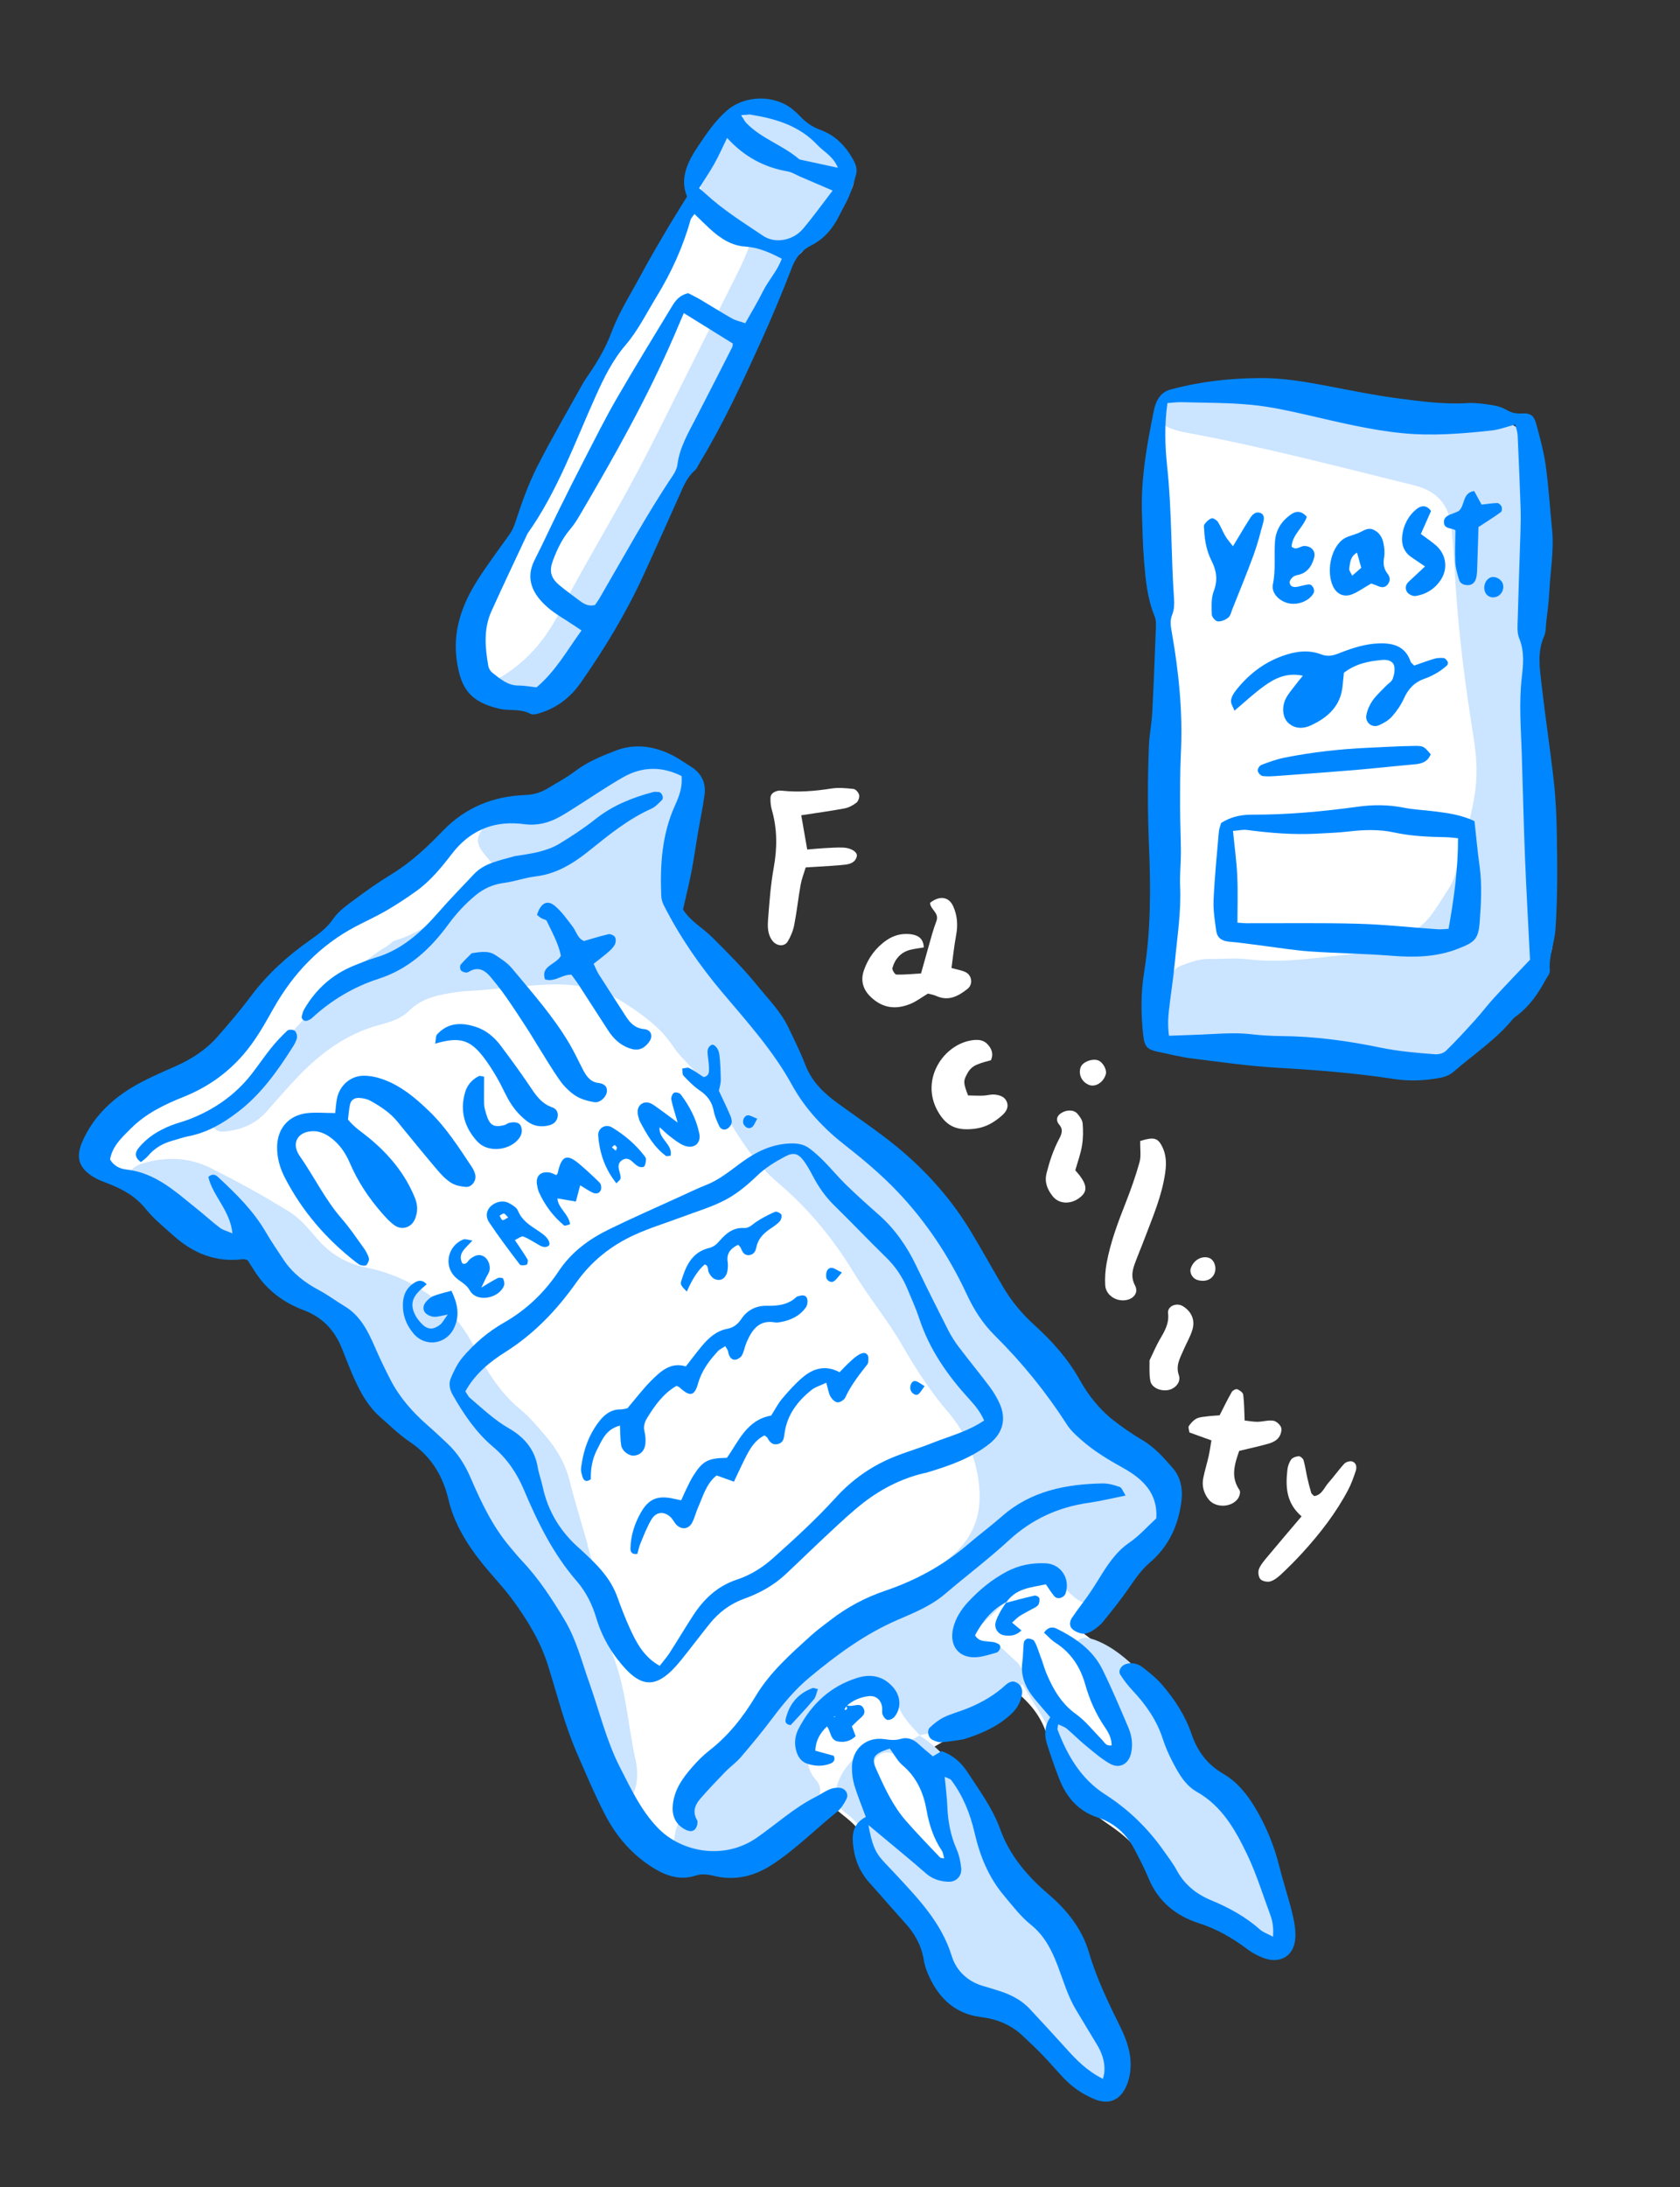 <?xml version="1.0" encoding="UTF-8"?><svg id="_レイヤー_1" xmlns="http://www.w3.org/2000/svg" viewBox="0 0 499.15 649.53"><rect x="0" y="0" width="499.15" height="649.53" fill="#333333" stroke="none"/><defs><style>.cls-1{fill:#0087ff;}.cls-2{fill:#fff;}.cls-3{fill:#cbe4ff;}</style></defs><g><path class="cls-2" d="M205.47,61.36c-1.88-10.38,4.76-16.59,9.19-23.47,3.38-5.26,11.11-6.52,17.09-3.73,2.42,1.13,4.86,2.52,6.8,4.33,2.86,2.66,5.84,4.96,9.2,7,4.73,2.87,5.46,7.84,2.28,12.44-1.18,1.7-2.68,3.26-4.3,4.54-4.38,3.45-7.38,7.9-9.62,12.86-7.78,17.22-17.48,33.53-24.22,51.25-1.27,3.34-3.12,6.49-4.88,9.62-8.21,14.66-16.43,29.32-24.78,43.91-2.83,4.94-5.85,9.8-9.15,14.44-3.9,5.47-8.97,9.72-15.41,11.98-7.41,2.6-13.83,.18-17.8-6.49-2.3-3.85-2.73-8-1.15-12.13,2.14-5.59,4.17-11.3,7.01-16.55,9.57-17.68,19.52-35.15,29.24-52.76,9.14-16.55,18.2-33.14,27.21-49.75,1.41-2.59,2.4-5.42,3.29-7.48Z"/><path class="cls-3" d="M152.67,208.08c-1.72-.48-3.49-.83-5.15-1.46-1.9-.72-2.21-3.16-.61-4.29,1.47-1.03,3.05-1.9,4.52-2.94,6.23-4.41,10.85-10.01,14.44-16.87,7.09-13.52,15.02-26.6,22.28-40.05,5.68-10.54,10.88-21.34,16.27-32.04,4.98-9.9,9.95-19.8,14.89-29.72,1.07-2.14,2.04-4.34,2.93-6.56,.61-1.55,.19-2.94-1.24-3.91-1.74-1.18-3.57-2.23-5.23-3.51-1.4-1.08-2.87-2.24-3.86-3.67-3.92-5.7-6.41-11.35-.9-17.83,2.06-2.42,3.1-5.76,5.64-8,5.45-4.81,11.98-5.61,18.27-2,2.32,1.34,4.6,2.88,6.55,4.7,1.97,1.84,3.69,3.77,6.35,4.83,1.54,.61,2.71,2.3,3.89,3.64,2.49,2.85,2.66,5.98,.57,9.09-1.16,1.72-2.41,3.53-4.02,4.77-3.42,2.62-5.89,5.93-8.08,9.55-.77,1.28-1.43,2.83-2.58,3.65-3.91,2.77-5.8,6.84-7.28,11.07-3.38,9.66-8.61,18.43-12.75,27.73-1.94,4.37-4.23,8.5-4.69,13.48-.23,2.55-2.85,2.63-4.16,4.96-9.95,11.16-13.97,29.04-21.5,42.34-1.33,2.34-2.63,4.71-3.88,7.09-3.8,7.23-8.69,13.66-14.6,19.24-4.44,4.19-9.33,7.7-16.08,6.71Z"/><path class="cls-1" d="M204.12,58.35c-2.2-5.37,.12-10.23,3.33-14.99,2.55-3.79,5.06-7.55,8.57-10.57,5.37-4.61,14.19-4.73,19.63-.19,.76,.63,1.5,1.31,2.17,2.02,1.66,1.76,3.54,3.08,5.85,3.92,4.48,1.61,7.57,4.81,9.86,8.93,.83,1.49,1.22,2.94,.78,4.53-.57,2.08-1.18,4.18-2,6.17-.83,2-1.98,3.87-2.94,5.82-1.89,3.84-4.5,6.97-8.39,8.92-2.76,1.38-4.5,3.46-5.66,6.46-2.98,7.74-6.2,15.41-9.64,22.96-5.41,11.86-10.89,23.71-17.67,34.89-.51,.84-.87,1.87-1.58,2.49-2.34,2.04-3.4,4.8-4.61,7.51-3.56,7.94-7.09,15.89-10.72,23.79-5.13,11.17-11.48,21.63-18.51,31.69-2.77,3.96-6.41,7.02-11.03,8.67-1.28,.46-3.04,1.13-3.99,.61-2.96-1.59-6.15-.8-9.13-1.48-8.9-2.02-11.41-6.21-12.62-13.57-1.52-9.22,1.33-17.2,6.1-24.71,2.97-4.67,6.33-9.09,9.53-13.61,1.03-1.46,1.53-3.06,2.09-4.77,1.72-5.24,3.65-10.48,6.14-15.39,4.11-8.1,8.72-15.96,13.13-23.91,.38-.69,.77-1.39,1.22-2.03,3.04-4.37,5.79-8.79,7.69-13.91,2.12-5.7,5.47-10.96,8.38-16.35,2.35-4.35,4.82-8.64,7.32-12.9,2.09-3.57,4.31-7.07,6.72-11Zm2.2,5.21c-.54,.8-1.01,1.22-1.15,1.74-2.25,8.05-5.68,15.58-10.03,22.69-2.99,4.89-5.57,10.15-9.25,14.45-3.97,4.63-6.5,9.88-8.92,15.25-6.23,13.84-11.33,28.23-20.22,40.75-3.59,7.69-7.25,15.35-10.74,23.09-2.38,5.26-1.89,10.79-.92,16.28,.13,.72,.62,1.53,1.2,1.98,2.32,1.8,4.53,3.81,7.8,3.8,1.76,0,3.52,.35,5.31,.54,5.66-4.73,9.07-10.96,13.38-16.9-1.15-.76-1.94-1.28-2.72-1.81-2.45-1.65-5.1-3.09-7.31-5.01-4.4-3.83-6.81-8.4-3.91-14.1,2.5-4.91,4.78-9.93,7.23-14.87,2.54-5.14,5.11-10.26,7.74-15.35,3.09-5.96,6.08-11.98,9.45-17.79,5.34-9.23,10.93-18.31,16.46-27.43,1.03-1.7,2.27-3.26,4.77-3.8,1.13,.6,2.53,1.27,3.87,2.06,3.06,1.81,6.06,3.73,9.16,5.47,1.13,.63,2.47,.89,3.91,1.39,1.89-3.37,3.73-6.4,5.3-9.56,1.64-3.28,4.28-6.02,5.54-9.6-3.66-1.9-6.96-3.36-10.83-3.6-4.08-.25-7.45-2.46-10.43-5.19-1.55-1.42-3.04-2.91-4.68-4.49Zm-3.15,29.42c-.88,2.07-1.88,4.42-2.89,6.77-7.94,18.36-17.74,35.75-27.85,52.97-.9,1.53-1.85,3.07-3,4.42-2.35,2.75-3.86,5.92-5.12,9.26-1.16,3.07-.76,5.15,1.82,7.34,1.96,1.66,4.07,3.13,6.12,4.69,1.29,.97,2.64,1.73,4.52,1.25,.39-.56,.87-1.18,1.26-1.85,7.18-12.29,13.96-24.82,21.91-36.66,.64-.96,1.2-2.12,1.34-3.25,.66-5.05,3.19-9.31,5.46-13.7,3.63-7.02,7.22-14.06,10.8-21.1,.16-.32,.13-.73,.19-1.1-4.81-2.98-9.63-5.97-14.58-9.05Zm44.21-36.39c-3.49-1.5-6.54-2.81-9.6-4.12-1.26-.54-2.48-1.35-3.79-1.57-7-1.22-12.91-4.39-17.96-9.94-1.32,2.71-2.42,5.22-3.75,7.6-1.32,2.37-2.86,4.6-4.57,7.32,.77,.66,1.38,1.16,1.96,1.69,5.23,4.82,11.26,8.58,17.13,12.51,3.48,2.33,8.8,1.39,11.75-2.09,3.04-3.58,5.78-7.42,8.84-11.4Zm1.56-6.77c-1.37-3.42-4.14-4.7-6.12-6.8-5.33-5.65-12.2-7.73-19.52-8.92-.2-.03-.39-.11-.58-.1-.67,.05-1.34,.14-2.5,.27,.75,1.11,1.08,1.82,1.6,2.35,4.49,4.59,10.8,6.52,15.61,10.65,.14,.12,.37,.14,.56,.19,3.65,.79,7.3,1.57,10.95,2.36Z"/></g><g><path class="cls-2" d="M453.08,132.06c.69,7.74,1.78,15.48,1.96,23.23,.3,12.87,.23,25.76-.1,38.63-.36,13.83,1.08,27.52,2.17,41.26,1.11,14.03,1.78,28.1,2.58,42.16,.23,4.02-.82,7.72-3.37,10.93-2.61,3.29-4.96,6.82-7.85,9.83-5.39,5.62-11.02,11.02-16.69,16.37-4.8,4.52-6.62,4.57-12.62,1.35-1.26-.68-2.7-1.34-4.09-1.43-7.46-.47-14.94-.7-22.4-1.11-12.56-.7-25.12-1.47-37.69-2.21-1.49-.09-3.02-.04-4.47-.34-3.88-.82-6.75-4.2-5.6-7.83,2.84-8.95,.7-17.84,.56-26.76-.09-6.28-.22-12.6,.34-18.84,1.34-14.99,1.36-29.92-.67-44.84-.93-6.85-.8-13.69-.51-20.61,.79-18.87,.47-37.74-1.98-56.52-.35-2.67-.78-5.38-.62-8.04,.31-4.96,2.93-8.36,7.8-9.88,4.48-1.4,9.03-1.52,13.13,.68,4.4,2.37,9.03,3.05,13.84,3.34,1.2,.07,2.43,.07,3.57,.38,12.29,3.31,24.9,2.78,37.43,3.34,4.55,.2,8.9-.02,13.32-1.28,3.11-.89,6.5-1.43,9.71-1.23,5.92,.36,10.13,3.41,12.24,9.43Z"/><path class="cls-3" d="M352.24,116.74c4.14-1.65,8.33-1.56,12.19,.53,4.1,2.21,8.49,2.81,12.96,3.35,5.06,.61,10.09,1.22,15.05,2.54,3.14,.83,6.52,1.06,9.79,1.08,6.59,.03,13.16-.15,19.75,.39,3.86,.32,7.8,.12,11.47-1.55,2.97-1.35,5.78-.91,8.61,.6,1.57,.84,3.28,1.7,5,1.92,4.4,.58,6.13,3.56,6.76,7.3,.64,3.82,.94,7.71,1.06,11.59,.4,12.56,.78,25.12,.93,37.69,.12,10.17-.24,20.34-.13,30.51,.09,8.67,.3,17.36,.91,26.01,.35,5.01,1.31,9.96,2.52,14.94,2.11,8.65,2.53,17.71,2.17,26.71-.09,2.16-.86,4.12-2.03,5.89-5.29,8.05-11.48,15.32-19.04,21.35-2.57,2.05-5.31,3.92-7.76,6.1-3.89,3.46-7.78,5.51-12.68,1.78-1.45-1.11-3.31-1.14-5.17-1.12-10.5,.1-20.91-1.17-31.35-2.03-7.15-.59-14.35-.52-21.52-.88-3.28-.16-6.62-.33-9.81-1.03-5.04-1.1-6.77-4.19-5.82-9.28,.66-3.53,1.33-7.06,1.86-10.61,.3-2.03,1.42-3.21,3.25-3.87,2.54-.91,5.05-1.89,7.83-1.85,3.89,.05,7.84-.4,11.67,.08,11.45,1.44,22.67-.92,33.96-1.8,2.89-.23,5.84-1.49,8.47-2.84,10.33-5.34,10.31-5.41,16.6-15.27,.96-1.5,2.01-3.08,2.43-4.77,2.1-8.42,4.92-16.65,6.14-25.3,.76-5.44,.32-10.76-.52-16.07-2.34-14.75-4.31-29.54-5.27-44.45-.39-5.96-.65-11.94-1.32-17.88-.74-6.6-4.19-10.67-11.05-12.37-22.37-5.52-44.65-11.39-67.32-15.58-1.76-.33-3.53-.73-5.18-1.39-3.94-1.55-4.24-4.7-.96-7.6,1.64-1.45,3.6-2.1,5.57-2.81Z"/><path class="cls-1" d="M348,115.62c9.38-2.48,17.81-3.27,26.35-3.34,6.77-.06,13.37,1.08,19.98,2.33,6.99,1.32,13.98,2.78,21.03,3.7,6.81,.89,13.66,1.82,20.59,1.4,2.34-.14,4.74,.2,7.08,.55,1.52,.23,3.12,.64,4.44,1.4,1.44,.83,2.72,1.22,4.43,1.13,2.96-.17,3.86,.53,4.63,3.44,1.07,4.01,2.18,8.04,2.74,12.13,.86,6.24,1.23,12.54,1.86,18.81,.64,6.34-.54,12.61-.83,18.91-.14,2.93-.57,5.85-.9,8.77-.15,1.37-.07,2.87-.61,4.08-2.07,4.59-1.35,9.31-.82,13.97,1.12,9.8,2.62,19.57,3.71,29.37,.57,5.09,.78,10.24,.87,15.37,.17,9.47,.26,18.92-.41,28.4-.29,4.14-2.05,8.01-1.66,12.23,.08,.84-.76,1.78-1.23,2.65-2.16,4.04-4.73,7.76-8.41,10.6-.47,.36-1,.68-1.37,1.13-5.05,6.17-11.72,10.52-17.66,15.69-.98,.85-2.36,1.43-3.65,1.69-4.68,.92-9.4,1.12-14.15,.39-11.34-1.76-22.76-2.64-34.22-3.3-8.65-.49-17.27-1.73-25.88-2.81-3.33-.42-6.6-1.29-9.89-1.96-3.09-.63-3.96-1.51-4.33-4.69-.72-6.31-.77-12.68,.24-18.9,2-12.39,1.99-24.81,1.46-37.26-.43-10.07-.44-20.13-.02-30.19,.13-3.14,.79-6.26,.96-9.41,.43-8.07,.75-16.15,1.05-24.23,.06-1.56,.24-3.29-.33-4.66-2.17-5.21-2.66-10.72-3.12-16.21-.4-4.72-.48-9.47-.64-14.2-.37-10.36,1.47-20.44,3.51-30.55,.8-3.99,2.7-5.88,5.2-6.42Zm-1.14,4.11c-.94,6.47-.72,12.85-.06,19.02,1.39,13,1.11,26.06,2.02,39.07,.11,1.55,.05,3.26-.52,4.65-.75,1.82-.48,3.44-.16,5.2,2.1,11.9,3.31,23.86,2.72,35.98-.26,5.31-.24,10.64-.24,15.96,0,4.54,.23,9.07,.24,13.61,0,3.35-.38,6.72-.23,10.06,.34,7.54-.86,14.96-1.56,22.42-.44,4.72-1.2,9.41-1.74,14.11-.29,2.5-.4,5.02,0,7.79,4.59-.18,8.92-.29,13.23-.53,3.74-.21,7.46-.35,11.21,.08,2.94,.34,5.91,.51,8.86,.54,9.91,.07,19.71,1.4,29.36,3.4,5.46,1.13,10.94,1.6,16.44,2.01,1.05,.08,2.47-.32,3.2-1.04,2.97-2.89,5.77-5.96,8.56-9.03,1.99-2.19,3.77-4.57,5.77-6.75,3.6-3.91,7.29-7.74,10.63-11.26-.52-10.43-1.1-20.48-1.5-30.53-.41-10.26-.63-20.52-.96-30.79-.24-7.5-.86-14.99,.01-22.5,.45-3.9,.83-7.77-.77-11.64-.71-1.73-.48-3.9-.43-5.87,.22-8.47,.54-16.94,.8-25.41,.08-2.57,.13-5.14,.04-7.71-.24-7.1-.54-14.21-.87-21.31-.04-.93-.39-1.84-.69-3.19-2.54,.66-4.74,1.52-7.01,1.77-8.85,.97-17.73,1.68-26.62,.8-9.43-.94-18.63-3.2-27.85-5.32-5.58-1.28-11.21-2.54-16.89-3.09-6.87-.67-13.81-.59-20.73-.79-1.35-.04-2.71,.16-4.28,.26Z"/><path class="cls-1" d="M362.81,244.41c2.95-1.89,6.01-2.48,9.23-2.47,10.51,.03,20.94-.93,31.34-2.36,4.53-.62,9.05-.63,13.59,.27,3.09,.61,6.28,.73,9.42,1.13,3.9,.5,7.81,1.02,11.7,2.88,.5,4.49,.9,8.98,1.52,13.44,.76,5.53,.43,11.04,.02,16.56-.38,5.05-1.48,5.96-6.34,7.86-6.47,2.54-13.03,2.66-19.81,2.12-8.06-.63-16.16-.73-24.23-1.28-4.53-.31-9.03-1.06-13.54-1.62-3.52-.44-7.03-1-10.57-1.29-2.11-.17-3.47-1.14-3.76-3.09-.46-3.11-.95-6.28-.81-9.39,.31-6.71,.98-13.41,1.56-20.11,.08-.96,.48-1.89,.69-2.66Zm4.86,29.6c1.39,.1,1.97,.17,2.55,.17,11.07,.03,22.14-.15,33.2,.15,7.89,.22,15.77,1.1,23.65,1.64,1.1,.08,2.23-.08,3.32-.13,1.61-9.07,2.83-17.82,2.81-26.9-1.31-.12-2.48-.29-3.65-.31-5.14-.09-10.25-.3-15.31-1.4-4.49-.98-9.03-.82-13.59-.29-3.13,.37-6.29,.47-9.43,.64-6.93,.37-13.82-.19-20.69-1.09-1.27-.17-2.61,.16-4.19,.28,.46,4.68,1.06,8.98,1.26,13.3,.21,4.51,.06,9.03,.06,13.94Z"/><path class="cls-1" d="M420.15,197.67c1.87-.65,3.89-1.41,5.95-2.02,.91-.27,1.93-.32,2.87-.22,.43,.05,.89,.65,1.16,1.1,.14,.25,.04,.87-.18,1.06-.88,.77-1.8,1.52-2.8,2.11-1.19,.7-2.43,1.36-3.74,1.8-3.01,1.02-4.96,2.97-6.26,5.88-.87,1.95-2.14,3.8-3.56,5.4-1,1.13-2.46,1.98-3.87,2.6-2.05,.9-4.18-.79-3.75-3.03,.28-1.49,.95-3.02,1.82-4.27,1.13-1.6,2.63-2.93,3.99-4.36,.68-.71,1.71-1.27,2.01-2.11,.44-1.23,.75-2.77,.4-3.96-.42-1.42-2.01-1.79-3.48-1.66-3.97,.35-7.84,1.06-11.42,3.81-.11,1.08-.26,2.43-.38,3.78-.52,6.06-4.39,9.53-9.47,11.86-2.18,1-4.68,1.09-6.68-.75-1.66-1.53-2.03-4.63-.74-7.21,.69-1.39,1.77-2.59,2.71-3.85,.67-.9,1.41-1.76,2.36-2.96-4.74-1-8.26,.74-11.46,3.04-2.99,2.14-5.69,4.69-8.85,7.35-.4-1.08-1.14-2.11-1.03-3.05,.13-1.09,.84-2.22,1.56-3.12,3.65-4.55,8.08-8.06,13.66-10.06,3.84-1.38,7.7-1.98,11.58-.49,1.85,.71,3.4,.41,5.12-.27,3.87-1.53,7.8-2.86,12.03-3,4.28-.14,7.87,.87,9.42,5.45,.11,.32,.5,.55,1.03,1.12Z"/><path class="cls-1" d="M366.33,162.23c1.34-2.23,2.43-4.05,3.54-5.88,.51-.84,1.03-1.67,1.57-2.5,.67-1.05,1.6-1.95,2.87-1.57,1.47,.44,1.3,1.84,.99,2.97-.88,3.22-1.7,6.47-2.85,9.6-1.96,5.36-4.15,10.64-6.26,15.95-.36,.91-.58,2.05-1.25,2.61-.83,.68-2.1,1.22-3.13,1.13-.68-.06-1.76-1.31-1.78-2.05-.06-2.32-.21-4.84,.59-6.93,1.26-3.28,.84-6.07-.66-9.03-1.44-2.84-2.04-5.94-2.18-9.12-.03-.59-.19-1.35,.1-1.73,.54-.73,1.29-1.49,2.11-1.74,.49-.15,1.5,.51,1.87,1.07,.85,1.31,1.39,2.82,2.19,4.17,.55,.95,1.31,1.77,2.28,3.04Z"/><path class="cls-1" d="M425.07,224.02c-.81,2.11-2.52,2.77-4.62,2.96-5.88,.52-11.76,1.18-17.64,1.68-7.65,.64-15.3,1.19-22.95,1.75-1.56,.11-3.15,.24-4.69,.06-.58-.07-1.38-.94-1.48-1.55-.09-.53,.53-1.55,1.07-1.75,2.2-.84,4.45-1.66,6.75-2.13,8.31-1.68,16.73-2.6,25.2-2.98,4.52-.2,9.05-.48,13.58-.54,2.72-.03,2.81,.17,4.8,2.5Z"/><path class="cls-1" d="M407.41,173.29c-2.23,1.28-3.84,2.46-5.63,3.19-2.52,1.02-4.7-.05-5.79-2.5-1.86-4.17-.71-10.75,2.79-13.64,1.43-1.18,3.6-1.41,5.33-2.28,1.26-.63,2.45-1.4,3.87-.79,1.77,.76,2.72,2.29,3.07,4.09,.26,1.33,.42,2.76,.2,4.07-.32,1.86-.19,3.44,1.02,4.96,.8,1,.87,2.19-.01,3.24-.95,1.12-2.08,.78-3.21,.27-.53-.24-1.09-.4-1.63-.6Zm-4.22-9.17c-2.12,1.21-2.02,3.1-2.33,4.73-.1,.53,.48,1.19,.89,2.12,1.08-.94,1.8-1.57,2.7-2.35-.4-1.44-.8-2.87-1.26-4.5Z"/><path class="cls-1" d="M388.27,153.49c-1.11,3.22-4.3,5.3-4.53,8.85,1.45,1.3,2.6-.24,3.86-.2,2.05,.07,3.39,1.55,2.84,3.5-.6,2.16-1.66,4.02-3.92,4.86-.74,.28-1.62,.31-2.23,.74-.54,.38-1.16,1.2-1.11,1.77,.1,1.17,1.13,1.46,2.19,1.27,1.16-.2,2.29-.6,3.45-.72,1.11-.12,2.01,1.64,1.44,2.64-1.36,2.38-4.9,3.7-7.75,2.88-2.61-.74-4.85-3.03-4.31-5.6,.91-4.31,.26-8.6,.63-12.87,.29-3.34,2-5.94,4.73-7.84,1.69-1.18,3.24-.98,4.71,.71Z"/><path class="cls-1" d="M439.28,156.53c-.11,3.42-.21,7.16-.35,10.89-.05,1.37,0,2.78-.31,4.1-.26,1.14-.95,2.2-2.38,2.25-1.28,.04-2.41-.4-2.78-1.71-.48-1.69-1-3.43-1.08-5.17-.15-3.12,.02-6.25,.05-9.42-1.15-.76-3.45-.25-3.42-2.49,.03-1.66,1.59-2.06,2.88-2.56,.55-.21,1.08-.46,1.44-.61,2.09-1.65,1-5.43,4.67-5.98,.72,1.33,1.45,2.65,2.2,4.03,1.59-.18,3.12-.44,4.66-.47,.43,0,1.08,.58,1.27,1.04,.19,.47,.14,1.41-.18,1.64-1.88,1.38-3.87,2.61-6.67,4.45Z"/><path class="cls-1" d="M423.39,168.22c-1.86-1.26-2.98-2-4.08-2.77-2.16-1.5-2.96-3.71-2.71-6.17,.33-3.23,1.77-6.07,4.32-8.12,1.28-1.03,2.87-1.32,4.26,.59-.93,2.11-1.93,4.36-3.02,6.83,1.66,1.24,3.08,2.2,4.38,3.3,3.02,2.56,3.78,6.72,1.68,10.1-1.73,2.78-4.38,4.51-7.63,5.02-.77,.12-2-.45-2.47-1.1-.71-.97-.6-2.22,.44-3.17,1.43-1.3,2.83-2.64,4.83-4.51Z"/><path class="cls-1" d="M446.52,173.44c.52,1.72-.6,3.59-2.36,3.92-1.45,.28-2.72-.54-3.07-1.97-.39-1.6,.4-3.36,1.75-3.88,1.37-.53,3.24,.45,3.69,1.93Z"/></g><g><path class="cls-2" d="M320.46,483.98c2.19,1.61,4.02,3.12,6,4.4,9.9,6.37,17.36,14.97,21.45,25.91,3.15,8.43,8.26,15.21,14.37,21.48,.63,.64,1.23,1.33,1.92,1.9,10.55,8.55,14.24,20.4,16.01,33.18,.12,.89,.2,1.79,.29,2.68,.26,2.58-.42,4.83-2.71,6.23-2.39,1.47-4.76,.69-6.65-.92-11.15-9.51-24.09-16.99-32.95-29.1-2.51-3.43-5.86-5.9-9.37-8.3-8.68-5.95-15.11-13.7-17.31-24.28-1.16-5.57-4.11-9.84-8.06-13.42-8.67,5.03-17.14,9.94-25.83,14.98,0,.08-.27,.88-.02,1.11,7.57,6.89,11.95,15.82,15.18,25.19,3.36,9.73,8.91,17.58,16.91,23.85,5.11,4,8.5,9.27,11.05,15.1,3.85,8.79,7.56,17.65,11.28,26.5,.58,1.37,1.06,2.82,1.33,4.28,.42,2.19-.02,4.23-2.05,5.52-2.03,1.29-4.05,.91-5.79-.61-1.58-1.38-3.05-2.89-4.51-4.39-3.76-3.88-7.48-7.79-11.22-11.68-4.26-4.43-9.03-7.82-15.47-8.3-3.67-.27-6.9-1.86-9.81-4.16-2.94-2.32-5.07-5.34-6-8.8-1.9-7.02-6.28-12.16-11.49-16.8-5.06-4.51-9.1-9.4-9.2-16.79-.03-2.07-1.87-4.35-3.38-6.1-1.73-2.01-4.01-3.55-6.32-5.52-6.12,3.88-13.3,5.6-18.24,11.2-.77,.87-1.88,1.61-2.98,1.97-9.29,3.02-18.75,4.45-28.19,1.06-5.56-2-9.67-6.1-12.06-11.53-3.38-7.68-6.87-15.36-9.56-23.29-3.96-11.69-8.43-23.1-14.72-33.75-1.06-1.8-2.03-3.69-2.74-5.65-1.88-5.18-5.04-9.47-8.59-13.61-2.92-3.4-5.78-6.93-8.17-10.71-7.7-12.19-15.98-23.94-25.22-35.01-1.54-1.84-3.2-3.63-4.41-5.68-7.27-12.31-17.75-21.8-27.64-31.81-1.05-1.06-2.14-2.15-3.4-2.9-5.93-3.49-11.88-6.96-17.92-10.27-9.47-5.17-18.92-10.4-28.56-15.23-5.82-2.92-8.58-8.67-4.38-15.8,3.64-6.17,8.42-10.89,15.5-12.88,12.86-3.61,21.92-12.37,29.05-22.93,8.6-12.75,19.32-22.82,32.77-30.1,2.64-1.43,5.27-2.87,7.96-4.19,4.37-2.15,8-5.16,11.35-8.7,4.95-5.24,10.26-10.07,16.97-13.14,4.13-1.89,8.22-3.54,12.83-3.84,6.2-.4,11.44-2.91,16.04-7.23,5.14-4.84,11.3-7.87,18.51-8.33,8.17-.53,12.7,3.24,12.65,11.43-.03,5.35-1.14,10.7-1.91,16.02-.21,1.46-.95,2.84-1.44,4.26-2.32,6.78-1.98,12.88,1.41,19.73,5.73,11.6,13.56,21.22,23.24,29.41,5.15,4.35,9.5,9.06,12.47,15.11,4.34,8.81,10.48,15.92,19.28,20.7,5.7,3.09,9.26,8.5,12.69,13.78,6.21,9.55,12.19,19.26,18.25,28.91,4.01,6.37,8.57,12.26,14.1,17.44,4.15,3.89,7.99,8.13,11.74,12.42,4.79,5.48,10.28,10.05,16.51,13.78,2.32,1.38,4.64,2.79,6.81,4.38,6.07,4.43,8.31,10.87,6.54,18.21-1.08,4.51-3.61,8.19-6.47,11.72-5.83,7.2-11.65,14.42-17.72,21.94Z"/><path class="cls-3" d="M273.28,515.4c-2.52-2.94-5.46-5.55-6.57-9.53-.38-1.36-1.52-2.54-2.44-3.7-1.2-1.52-2.8-2.2-4.76-1.72-.29,.07-.59,.13-.88,.21-6.12,1.64-15.92,10.85-17.7,16.9-1.13,3.82-1.57,7.65,1.49,11.03,1.91,2.11,1.43,4.53,.08,6.68-3.55,5.61-8.41,10.07-13.19,14.58-.42,.39-1.02,.74-1.58,.82-7.91,1.04-15.71,3.89-23.84,1.62-2.59-.72-3.91-2.58-3.64-5.37,.26-2.69,.72-5.35,2.71-7.47,2.26-2.4,4.28-5.04,6.7-7.25,2.76-2.52,4.57-5.52,5.69-9,4.39-13.77,12.9-24.01,25.64-31,5.78-3.17,11.24-6.86,17.82-8.27,2.45-.52,4.13-2.05,5.86-3.86,6.01-6.27,11.98-12.63,18.5-18.35,7.45-6.54,8.95-14.56,7.3-23.62-1.25-6.87-3.97-13.1-8.61-18.52-5.26-6.14-9.67-12.86-13.72-19.91-4.32-7.51-9.93-14.27-14.44-21.68-6.13-10.08-13.46-19.04-22.46-26.64-6.99-5.91-11.72-13.58-16.31-21.28-2.94-4.93-6.25-9.49-10.12-13.69-1.62-1.76-3.39-3.45-4.69-5.43-3.72-5.67-8.9-9.43-14.56-13.06-7.24-4.65-14.95-5.88-23.13-5.48-6.56,.32-13.09,1.1-19.64,1.66-2.38,.2-4.79,.21-7.14,.57-5.06,.76-10.14,1.61-13.99,5.45-2.46,2.45-5.62,3.41-8.81,4.25-9.92,2.62-17.75,8.5-24.66,15.77-3.1,3.25-6.03,6.66-9.01,10.02-3.38,3.82-7.79,5.5-12.71,5.94-1.53,.14-2.93-.61-3.55-2.22-.48-1.25,.08-2.32,.78-3.32,.17-.25,.35-.5,.58-.69,11.99-9.63,20.39-22.73,32-32.79,6.08-5.27,11.17-11.69,18.29-15.79,1.04-.6,1.89-1.65,2.98-1.99,10.97-3.4,18.67-11.7,27.56-18.22,2.03-1.49,2.2-3.24,.48-5.38-2.06-2.57-5.01-5.03-2.79-8.62,1.9-3.08,4.99-5.65,8.7-5.61,7.11,.06,13.48-2.69,20.15-4.29,6.31-1.51,11.63-4.74,15.82-9.68,1.39-1.64,2.65-3.48,5.02-3.28,3.22,.27,6.66-.47,9.55,1.76,3.24,2.5,5.39,5.23,4.93,9.84-.7,6.85-1.07,13.71-3.39,20.28-.69,1.97-1.19,4.02-1.7,6.05-.81,3.26-1.06,6.29,1.25,9.35,1.57,2.08,2.16,4.9,3.21,7.38,4.07,9.65,11.55,16.63,18.71,23.85,1.05,1.06,2.34,1.89,3.37,2.97,4.92,5.21,10.18,10.08,12.91,17.08,1.61,4.13,4.26,7.88,6.62,11.69,2.39,3.85,5.25,7.38,9.37,9.49,8,4.11,13.6,10.8,18.74,17.81,6.19,8.44,12.02,17.16,17.1,26.35,2.03,3.66,4.58,7.02,6.76,10.6,2.55,4.17,5.58,7.75,10.23,9.72,3.14,1.33,5.27,3.91,7.47,6.37,4.43,4.96,9.48,9.12,15.36,12.31,2.35,1.28,4.4,3.1,6.69,4.51,5.22,3.22,6.48,8.6,6.97,13.93,.42,4.57-1.21,8.92-5.34,11.76-5.55,3.82-9.94,8.39-11.94,15.16-1.13,3.81-5.41,4.93-8.89,2.79-1.5-.92-2.79-2.25-3.99-3.56-1.21-1.32-2.11-2.91-3.28-4.26-1.34-1.55-3.27-1.82-4.77-.47-6.01,5.42-11.95,10.92-17.83,16.48-1.31,1.24-.9,3.69,.43,3.64,5.21-.17,7.83,3.83,11.2,6.61,.82,.68,.9,2.22,2.43,2.11,.39-.43,.84-.82,1.16-1.3,.64-.96,1.1-2.73,1.82-2.83,1.88-.26,2.23,1.62,2.54,3.02,1.48,6.67,5.16,12.04,9.67,16.98,1.81,1.98,3.36,4.21,5.07,6.29,1.16,1.42,2.63,2.48,4.41,2.97,1.29,.36,2.64-.1,2.77-1.44,.29-2.92,.6-5.75-1.43-8.56-3.33-4.59-6.04-9.63-9.17-14.37-1.18-1.78-2.21-3.53-2.58-5.66-.45-2.55,1.54-4.84,4.16-4.45,1.44,.22,2.88,.78,4.21,1.42,4.94,2.38,8.88,6.08,12.63,9.97,.81,.84,1.98,2.08,1.83,2.95-.84,5.01,2.97,7.47,5.36,10.78,2.27,3.14,4.45,6.4,6.2,9.84,3.04,5.99,7.08,11.15,12.18,15.4,10.38,8.62,14.9,19.89,15.66,33.02,.12,2.08,.76,4.13,.84,6.21,.13,3.32-3.14,5.53-6.23,4.13-2.44-1.11-4.92-2.37-6.99-4.05-9.78-7.94-19.86-15.76-27.23-26.02-4.96-6.9-11.33-12.21-17.21-18.02-3.92-3.87-7.74-7.71-9.75-12.65-2.74-6.72-6.88-12.52-10.83-19.24-2.61,3.32-5.68,5.92-8.77,8.51-4.33,3.63-9.01,5.67-14.74,5.57-2.35-.04-4.71,.7-7.06,1.08l.1,.04Z"/><path class="cls-3" d="M174.51,458.75c1.32,4.62,2.67,9.22,3.94,13.85,1.34,4.9,3.1,9.7,2.9,14.94-.07,1.73,.57,3.56,1.19,5.24,3.56,9.63,4.08,19.9,6.28,29.82,.7,3.16,.74,6.55-.45,9.72-.3,.79-.98,1.6-2.06,1.3-.53-.14-1.27-.45-1.42-.86-1.86-5.05-5.14-9.43-6.43-14.78-3.02-12.59-8.41-24.23-14.88-35.41-1.48-2.57-2.1-5.65-3.67-8.15-2.71-4.3-5.56-8.57-8.89-12.38-4.37-4.99-8.25-10.33-11.52-16.02-4.65-8.1-10.36-15.38-16.13-22.63-5.59-7.01-11.4-13.8-16-21.61-2.38-4.04-6.25-7.22-9.52-10.72-1.22-1.31-2.84-2.26-3.97-3.63-10.48-12.73-25.12-19.08-39.61-25.5-4.78-2.12-8.31-5.85-12.82-8.2-1.54-.8-3.39-1.37-3.92-3.38-.35-1.33,1.97-3.98,4.73-4.81,6.81-2.03,13.72-1.92,20.08,1.23,8.05,3.99,15.96,8.35,23.6,13.08,3.22,1.99,5.8,5.16,8.34,8.09,3.89,4.48,8.52,7.27,14.4,8.46,8.33,1.69,15.78,5.28,22.35,10.9,4.21,3.6,7.35,7.81,9.83,12.64,3.58,6.94,7.56,13.54,13.74,18.63,2.76,2.27,5.11,5.07,7.44,7.8,3.33,3.9,5.9,8.21,7.18,13.31,1.61,6.4,3.57,12.7,5.39,19.05l-.1,.03Z"/><path class="cls-3" d="M273.18,515.36c8.33,5.36,13.62,13.11,17.75,21.95,1.77,3.79,3.75,7.42,5.08,11.44,.92,2.79,2.34,5.64,4.27,7.81,3.96,4.45,6.44,10.18,11.68,13.54,.94,.6,1.55,1.79,2.2,2.79,3.91,6.01,7.78,12.06,11.69,18.07,2.02,3.09,2.27,6.8,3.64,10.11,1.82,4.41,2.07,9.32,4.83,13.48,1.72,2.59,.01,5.35-3.06,5.97-1.89,.38-3.63,.09-5.03-1.2-1.54-1.42-2.92-3.01-4.38-4.51-3.96-4.09-7.96-8.13-11.93-12.2-3.81-3.9-7.91-6.18-13.2-6.74-6.41-.68-10.98-4.3-14.84-9.2-1.53-1.95-2.63-4.04-3.11-6.4-.94-4.62-3.3-8.22-6.96-11.18-4.73-3.81-7.88-8.51-10.05-14.45-2.19-5.97-4.87-12.1-10.55-16.29-3.55-2.62-3.58-6.4-1.57-10.54,2.05-4.22,5.56-7.02,9.21-9.65,1.77-1.28,3.98-1.49,6.05-.82,3.24,1.05,5.76-.54,8.38-1.94,0,0-.1-.04-.1-.04Zm10.1,35.18c-3.63-5.9-5.55-13.78-8.26-21.38-1.62-4.55-5.67-6.82-9.98-8.44-2.78-1.04-5.79,1.1-5.43,4.05,.32,2.64,.75,5.48,1.98,7.77,4.79,8.99,10.12,17.65,17.48,24.86,1.12,1.1,2.38,2.14,3.87,1.07,1.27-.92,1.55-2.5,1.24-4.07-.18-.88-.4-1.75-.9-3.86Z"/><path class="cls-1" d="M73.62,374.25c-.69-.15-1.09-.35-1.45-.3-8.04,1.01-14.8-1.74-20.67-7.03-2.79-2.51-5.79-4.89-8.11-7.79-2.99-3.74-6.79-5.91-11.09-7.56-1.48-.57-2.99-1.12-4.34-1.92-4.45-2.63-5.57-5.79-3.53-10.52,3.01-6.94,8.16-12.13,14.48-16,4.18-2.56,8.77-4.5,13.27-6.49,4.79-2.11,9.07-4.91,12.5-8.83,3.38-3.86,6.74-7.77,9.8-11.88,4.91-6.59,10.89-11.99,17.57-16.69,2.56-1.8,5.04-3.57,6.91-6.32,1.62-2.37,4.21-4.15,6.57-5.91,3.48-2.59,7.04-5.1,10.74-7.35,5.82-3.53,10.7-8.14,15.36-12.97,6.7-6.94,14.89-10.21,24.36-10.58,2.47-.1,4.68-.71,6.74-1.98,2.7-1.65,5.54-3.12,8.04-5.03,3.69-2.81,7.91-4.54,12.12-6.17,5.85-2.25,11.68-1.34,17.19,1.53,1.75,.91,3.36,2.08,5.04,3.11,3.2,1.95,4.71,4.8,4.2,8.5-.54,3.91-1.36,7.78-2.02,11.67-.63,3.69-1.14,7.41-1.85,11.09-.72,3.67-1.63,7.3-2.51,11.23,2.07,3.48,5.87,5.49,8.77,8.4,4.59,4.6,9.19,9.15,13.3,14.23,3.23,4,6.9,7.64,9.17,12.33,1.8,3.73,3.63,7.45,5.13,11.31,1.88,4.84,5.35,8.21,9.4,11.17,5.9,4.31,12.01,8.37,17.66,12.99,8.92,7.29,16.5,15.85,22.42,25.79,3.13,5.25,6.1,10.59,9.2,15.85,2.52,4.28,5.66,8.05,9.37,11.41,5.27,4.77,9.96,10.04,13.47,16.31,1.25,2.24,2.7,4.4,4.33,6.38,1.62,1.96,3.43,3.83,5.43,5.4,2.8,2.19,5.74,4.24,8.8,6.03,3.68,2.16,6.43,5.31,9.12,8.41,2.22,2.56,2.95,6.05,2.54,9.51-.87,7.3-3.74,13.64-9.44,18.49-2.6,2.21-4.44,5-6.36,7.77-2.36,3.4-4.97,6.64-7.59,9.86-.86,1.05-2.02,1.91-3.18,2.64-.81,.5-1.89,.93-2.78,.83-1.07-.12-2.26-.64-3.07-1.35-.99-.87-.84-2.28-.17-3.3,1.52-2.3,3.26-4.46,4.84-6.72,1.13-1.61,2.18-3.27,3.21-4.94,2.49-4.04,4.98-7.96,9.07-10.76,2.9-1.98,5.29-4.72,7.97-7.18,.51-7.43-4.06-11.73-9.71-14.88-4.52-2.52-8.89-5.12-12.74-8.56-1.47-1.31-2.99-2.68-4.04-4.31-6.21-9.68-13.41-18.54-21.57-26.63-3.55-3.52-6.15-7.63-8.26-12.17-5.29-11.37-12.19-21.75-20.87-30.79-4.63-4.82-9.8-9.19-15.08-13.31-6.5-5.07-12.04-10.91-15.99-18.1-5.58-10.15-13.27-18.66-20.65-27.4-6.79-8.04-12.7-16.63-17.46-26.01-.43-.84-.68-1.85-.72-2.79-.37-9.17,.21-18.19,4.07-26.73,1.22-2.69,2.3-5.45,1.97-8.78-5.9-2.96-11.79-2.84-17.47,.42-4.96,2.85-9.69,6.1-14.54,9.15-1.5,.95-3,1.91-4.56,2.74-3.03,1.62-6.27,2.42-9.73,2.04-.59-.06-1.18-.14-1.77-.2-8.38-.76-15.08,2.35-20.16,8.95-3.15,4.09-6.4,8.08-10.63,11.11-2.88,2.06-5.85,4.01-8.91,5.79-2.9,1.69-5.98,3.07-8.95,4.63-10.65,5.59-18.59,13.91-24.47,24.3-2.72,4.81-5.36,9.61-9.06,13.86-4.94,5.68-10.83,9.75-17.72,12.5-5.73,2.29-11.24,4.97-15.65,9.39-2.62,2.62-5.48,5.19-6.18,9.17,1.09,1.95,2.94,2.81,4.89,3.02,8.65,.95,14.6,6.62,20.91,11.66,2.31,1.85,4.5,3.86,6.86,5.65,.87,.66,2.04,.93,3.7,1.64-.68-6.83-5.86-11.1-7.16-16.76,1.26-1.11,2.16-.62,2.88,.04,5.38,4.96,10.57,10.08,14.28,16.49,1.58,2.73,3.39,5.33,5.12,7.96,2.68,4.07,6.39,6.91,10.66,9.18,2.6,1.38,4.98,3.19,7.51,4.7,4.7,2.81,6.96,7.38,9.03,12.14,1.41,3.26,2.96,6.47,4.58,9.63,2.75,5.36,6.66,9.78,11.18,13.71,1.94,1.69,3.8,3.47,5.68,5.22,3.1,2.87,5.29,6.33,6.97,10.21,3.15,7.26,6.5,14.43,11.68,20.55,1.15,1.36,2.26,2.75,3.48,4.04,5.08,5.35,9.09,11.48,12.84,17.77,3.47,5.82,5.1,12.41,7.35,18.74,2.98,8.37,5.01,17.08,9.11,25.06,3.25,6.31,6.19,12.73,11.27,17.96,7.03,7.24,19.7,9.52,29.28,2.88,5.82-4.04,11.09-8.89,17.47-12.12,1.41-.71,2.72-1.64,4.17-2.27,.86-.38,1.89-.52,2.84-.49,1.8,.06,3,1.77,2.22,3.33-.69,1.38-1.57,2.83-2.74,3.77-6.45,5.19-12.3,11.13-19.27,15.69-5.22,3.42-10.81,4.86-16.94,3.48-1.97-.44-3.8-.87-5.8-.2-4.5,1.49-8.64,.2-12.45-2.14-6.39-3.92-11.16-9.4-14.58-16.02-3.07-5.95-5.67-12.12-8.34-18.27-3.65-8.41-5.83-17.21-8.53-25.86-2.29-7.33-6.19-13.65-10.63-19.69-2.8-3.81-6.15-7.21-9.1-10.92-4.47-5.61-8.22-11.74-9.87-18.75-1.73-7.32-5.33-13-11.59-17.21-3.1-2.08-5.79-4.77-8.63-7.24-3.19-2.78-5.37-6.33-7.14-10.09-1.59-3.38-2.95-6.88-4.32-10.36-2.15-5.45-5.85-9.29-11.36-11.36-5.29-1.99-9.78-5.09-13.2-9.62-1.3-1.72-2.38-3.61-3.44-5.22Z"/><path class="cls-1" d="M275.54,437.29c-6.57,1.34-13.16,4.45-19.02,9-3.42,2.66-6.6,5.66-9.78,8.61-4.49,4.16-8.86,8.45-13.33,12.63-3.52,3.29-7.7,5.61-12.17,7.21-4.28,1.54-7.65,4.07-10.43,7.53-2.85,3.55-5.58,7.19-8.44,10.73-7.4,9.17-12.15,8.62-19.06-.42-2.8-3.66-4.85-7.7-6.16-12.1-1.21-4.04-3.04-7.74-5.8-10.92-6.98-8.04-11.61-17.44-15.69-27.12-2.13-5.05-5.05-9.29-9.24-12.83-5.03-4.26-8.67-9.66-11.91-15.36-.99-1.73-1.23-3.45-.52-5.09,.92-2.14,1.99-4.33,3.48-6.09,3.47-4.09,7.57-7.61,12.22-10.25,6.71-3.81,12.11-9.01,16.28-15.28,3.79-5.7,8.93-9.47,14.82-12.37,6.92-3.4,13.99-6.48,21-9.69,2.7-1.23,5.37-2.53,8.13-3.62,3.94-1.56,7.1-4.26,10.46-6.69,4.22-3.06,8.65-5.3,14.09-5.57,2.38-.12,4.3,.17,6.07,1.49,1.57,1.17,3.03,2.52,4.4,3.92,2.21,2.25,4.22,4.7,6.49,6.9,3.12,3.02,6.35,5.93,9.61,8.8,4.83,4.26,8.41,9.4,11.18,15.19,3.07,6.42,6.27,12.78,9.49,19.12,.89,1.75,1.97,3.44,3.16,5.01,2.98,3.94,6.12,7.75,9.09,11.7,1.17,1.56,2.22,3.28,3.02,5.05,2.1,4.66,.98,8.87-3.09,12.06-5.24,4.1-11.37,6.34-18.37,8.43Zm-137.29-24.11c.63,.95,.87,1.55,1.3,1.91,3.76,3.19,7.32,6.62,11.67,9.11,4.46,2.56,7.65,6.19,8.54,11.52,.32,1.94,1.05,3.82,1.46,5.75,1.58,7.44,5.35,13.53,11.06,18.49,.9,.78,1.73,1.63,2.6,2.44,3.64,3.4,6.83,7.11,8.55,11.91,1.13,3.16,2.35,6.31,3.74,9.36,1.96,4.3,4.18,8.45,8.83,11.05,1.06-1.37,2.1-2.54,2.94-3.84,2.36-3.66,4.58-7.4,6.95-11.05,3.2-4.94,7.27-8.81,13.03-10.71,3.99-1.31,7.56-3.53,10.68-6.31,6.49-5.79,12.91-11.66,18.78-18.12,4.68-5.15,10.37-9.19,16.86-11.87,3.84-1.59,7.86-2.72,11.72-4.27,5.11-2.05,10.55-3.36,15.43-6.7-1.07-2.47-2.64-4.41-4.37-6.3-6.48-7.06-11.88-14.78-14.91-24.01-.99-3-2.31-5.89-3.53-8.81-1.46-3.51-3.52-6.58-6.27-9.26-5.24-5.11-10.27-10.42-15.5-15.54-2.58-2.53-4.59-5.42-6.26-8.59-.83-1.57-1.68-3.15-2.73-4.57-1.72-2.31-3.1-2.61-5.61-1.28-2.97,1.57-5.78,3.29-8.27,5.68-2.82,2.72-5.95,5.33-9.39,7.15-4.17,2.2-8.8,3.53-13.24,5.21-4.62,1.74-9.38,3.17-13.86,5.23-6.91,3.17-12.69,7.74-17.21,14.1-5.73,8.09-12.48,15.23-21.05,20.64-4.6,2.9-9.01,6.43-11.92,11.69Z"/><path class="cls-1" d="M257.24,539.59c-1.24-3.36-2.44-6.27-3.36-9.26-.51-1.68-.75-3.5-.76-5.26-.03-5.58,4.13-9.39,9.68-8.57,1.77,.26,3.22,.4,4.99-.12,1.66-.5,3.5,.08,4.94,1.41,1.44,1.33,2.96,2.55,4.44,3.81,.97-.58,1.78-1.06,2.62-1.56,3.31,1.21,5.8,3.37,7.68,6.27,3.55,5.46,7.45,10.67,9.7,16.93,2.8,7.79,8.03,13.9,14.28,19.25,5.5,4.7,10.02,10.27,12.07,17.29,2.29,7.85,5.86,15.09,9.43,22.37,1.93,3.94,3.32,8.11,2.91,12.57-.17,1.91-.69,3.93-1.6,5.61-2,3.69-5.16,4.69-9.07,3.08-3.51-1.45-6.63-3.57-9.24-6.35-2.17-2.3-4.22-4.71-6.42-6.99-1.78-1.85-3.69-3.58-5.55-5.36-3.56-3.4-7.72-5.09-12.69-5.71-7.75-.97-12.7-5.92-15.65-12.96-.53-1.27-.96-2.63-1.18-3.98-.68-4.26-2.66-7.8-5.53-10.96-3.59-3.95-7.05-8.02-10.62-11.98-3.05-3.38-4.55-7.37-4.91-11.83-.25-3.13,.39-5.91,3.84-7.68Zm.78,2.39c1.02,5.67,1.97,7.98,4.07,10.36,1.31,1.48,2.72,2.87,4.06,4.32,6.71,7.25,13.55,14.3,16.61,24.2,1.35,4.39,4.78,7.71,9.58,9.01,1.34,.36,2.64,.82,3.97,1.21,3.65,1.1,7.02,2.71,9.66,5.55,3.63,3.9,7.25,7.81,10.82,11.77,3.02,3.35,6.12,6.59,10.9,8.98,.19-.86,.38-1.41,.43-1.97,.25-3.08-.73-5.82-2.32-8.41-2.06-3.36-4.06-6.75-6.1-10.12-2.47-4.1-3.76-8.69-5.45-13.11-1.77-4.63-3.91-8.92-8.01-12.2-3.03-2.43-5.45-5.66-7.98-8.66-4.55-5.41-7.12-11.75-8.7-18.61-1.29-5.61-3.41-10.94-6.9-15.6-.35-.47-1.15-.61-1.97-1.02,.29,3.23,.66,5.97,.77,8.71,.17,4.4,.93,8.61,2.71,12.68,.78,1.77,1.22,3.76,1.41,5.69,.25,2.45-1.52,4.24-3.99,4.09-2.36-.15-4.57-.81-6.48-2.49-4.45-3.9-9.04-7.64-13.58-11.44-.87-.73-1.74-1.44-3.52-2.92Zm6.35-22.7c-4.79,1.55-5.59,2.67-4.02,6.15,2.42,5.4,4.89,10.83,8.83,15.34,3.25,3.71,6.7,7.25,10.09,10.83,.21,.22,.69,.18,1.25,.31-.24-.84-.28-1.69-.69-2.29-2.47-3.68-3.79-7.78-4.55-12.1-.92-5.21-2.98-9.75-7.14-13.28-1.45-1.23-2.38-3.08-3.77-4.96Z"/><path class="cls-1" d="M378.23,575.13c.22-2.97-.21-4.85-.89-6.67-2.21-5.93-4.06-12.02-6.79-17.7-3.5-7.29-7.45-14.38-14.97-18.63-3.55-2.01-5.5-5.63-7.33-9.15-1.09-2.09-2.03-4.3-2.76-6.54-1.8-5.59-5.05-10.21-9.02-14.43-1.33-1.42-2.54-2.99-3.59-4.63-.76-1.19,.22-2.76,1.64-3.19,1.89-.57,3.62-.09,5.05,1.02,2.02,1.57,4.05,3.21,5.71,5.14,3.75,4.35,6.89,9.16,8.75,14.65,1.72,5.08,4.69,9.03,9.38,11.76,4.03,2.33,6.92,5.84,9.32,9.79,3.41,5.61,5.85,11.59,7.44,17.96,1.14,4.59,2.67,9.09,3.78,13.69,.6,2.46,1.1,5.09,.89,7.58-.43,5.14-4.5,7.52-9.38,5.72-1.65-.61-3.28-1.45-4.68-2.5-4.45-3.36-9.14-6.1-14.53-7.83-6.84-2.19-12.14-6.43-14.99-13.34-1.2-2.92-2.68-5.73-4.14-8.54-2.38-4.57-5.96-7.89-10.88-9.49-5.96-1.94-9.48-6.18-11.63-11.77-1.28-3.32-2.45-6.67-3.53-10.06-.87-2.72-.74-5.43,.97-7.98-1.59-1.87-3.15-3.64-4.66-5.46-2.62-3.16-4.22-6.64-3.64-10.91,.27-1.94,.2-3.93,.45-5.87,.05-.44,.75-1.13,1.16-1.13,.67,0,1.65,.27,1.94,.76,.7,1.16,1.1,2.51,1.58,3.81,.74,2.04,1.33,4.15,2.19,6.15,1.97,4.58,4.42,8.71,8.67,11.76,2.85,2.04,5.08,4.95,7.58,7.47,.79,.8,1.26,2.08,2.97,1.76,0-2.01-.87-3.7-1.97-5.31-2.71-3.95-4.61-8.24-5.91-12.86-1.43-5.09-4.2-9.34-8.78-12.27-1.28-.82-2.32-2.01-3.44-3.01,1.13-1.69,2.5-1.84,3.83-1.17,5.58,2.78,10.65,6.29,13.5,12.03,2.81,5.66,5.25,11.51,7.74,17.32,1.02,2.39,1.37,4.96,.81,7.57-.7,3.21-3.4,4.77-6.25,3.17-2.56-1.43-4.82-3.42-7.11-5.29-1.99-1.62-3.78-3.47-5.75-5.12-.67-.57-1.6-.83-2.54-1.3-.12,.83-.32,1.25-.21,1.56,2.92,7.71,6.99,14.68,14.1,19.23,6.95,4.45,12.69,10.03,17.41,16.72,1.37,1.94,2.83,3.84,3.95,5.92,2.29,4.22,5.85,7.03,10.11,8.79,5.36,2.22,10.31,4.93,14.66,8.79,.84,.75,2.02,1.12,3.79,2.06Z"/><path class="cls-1" d="M334.45,444.14c-4.02,.81-7.45,1.66-10.92,2.15-9.07,1.29-16.92,4.84-23.74,11.12-6.09,5.61-12.73,10.6-19.03,15.98-4.15,3.54-9.12,5.54-14.01,7.65-9.72,4.19-18.1,10.36-26.18,17.07-4.28,3.55-7.76,7.74-11.08,12.16-2.96,3.95-6.12,7.76-9.33,11.51-1.4,1.64-3.21,2.92-4.72,4.47-2.47,2.54-4.91,5.12-7.25,7.79-1.65,1.88-2.56,3.93-1.09,6.5,.35,.6,0,1.99-.51,2.61-.88,1.06-2.18,.65-3.25,.05-2.97-1.69-3.8-4.4-3.39-7.6,.54-4.31,2.97-7.67,5.71-10.8,1.55-1.78,3.24-3.5,5.1-4.94,5.73-4.44,10.1-10.05,13.77-16.16,4.26-7.1,10.33-12.43,16.32-17.87,1.89-1.72,3.99-3.23,6.02-4.8,4.9-3.77,10.3-6.63,16.14-8.61,9.09-3.08,17.36-7.58,24.66-13.85,3.3-2.83,6.8-5.42,10.07-8.29,8.56-7.5,18.89-9.51,29.78-9.73,1.72-.03,3.52,.46,5.16,1.05,.65,.23,.98,1.37,1.75,2.54Z"/><path class="cls-1" d="M99.59,330.55c.2-1.63,.26-3.01,.54-4.35,.79-3.84,4-6.71,7.93-6.73,1.92-.01,3.93,.42,5.75,1.08,5.28,1.9,9.42,5.35,13.5,9.25,5.24,5.01,9,10.95,12.93,16.85,.43,.64,.76,1.39,.95,2.14,.46,1.77-1.01,3.85-2.8,3.7-1.52-.13-3.19-.46-4.43-1.27-1.62-1.05-3-2.54-4.26-4.03-3.95-4.67-7.8-9.41-11.67-14.14-2.17-2.66-5.01-4.47-7.93-6.12-.99-.56-2.24-.8-3.4-.87-1.26-.08-2.39,.55-2.69,1.87-.34,1.51-.43,3.08-.62,4.55,1.91,2.4,4.31,3.84,6.42,5.6,5.85,4.88,10.61,10.57,13.49,17.73,.88,2.2,.84,4.24-.05,6.31-1.03,2.39-3.74,3.31-5.92,1.84-1.44-.97-2.65-2.33-3.81-3.65-3.93-4.48-7.22-9.4-9.56-14.89-1.35-3.17-3.28-5.9-6.1-7.85-1.23-.86-2.84-1.55-4.31-1.62-4.87-.24-7.27,3.38-4.52,7.32,4.29,6.15,7.55,12.98,12.52,18.68,2.33,2.67,4.33,5.64,6.41,8.53,.68,.95,1.32,2.02,1.63,3.13,.17,.59-.25,1.51-.68,2.05-.23,.29-1.1,.24-1.62,.1-.55-.15-1.05-.54-1.51-.9-8.86-6.89-16.05-15.21-21.19-25.2-1.45-2.82-2.31-5.89-2.26-9.14,.09-5.46,3.51-9.37,9-9.95,2.53-.27,5.11-.03,8.28-.01Z"/><path class="cls-1" d="M152.75,254.29c1.96-.34,4.72-.65,7.39-1.33,2.08-.53,4.21-1.26,6.03-2.37,3.71-2.27,7.38-4.65,10.77-7.35,5.09-4.04,10.9-6.35,17.06-8,.55-.15,1.17-.06,1.76-.01,.86,.07,1.56,1.73,.92,2.35-.97,.95-1.95,2.05-3.15,2.59-6.96,3.1-12.73,7.87-18.61,12.58-4.64,3.72-9.67,6.82-15.86,7.54-3.13,.37-6.16,1.5-9.29,1.91-3.26,.43-5.99,1.63-8.52,3.72-3.07,2.54-5.67,5.36-8.04,8.6-5.32,7.26-11.75,13.26-20.67,16.14-7.42,2.39-14.04,6.32-19.8,11.63-.42,.39-.97,.67-1.52,.85-.32,.11-.81,.02-1.08-.18-.27-.2-.56-.68-.5-.97,.14-.76,.34-1.56,.72-2.22,3.48-6.02,8.4-10.42,14.88-13.03,2.02-.81,4.04-1.68,6.12-2.28,7.96-2.3,13.73-7.57,19-13.62,3.37-3.86,6.96-7.52,10.48-11.25,3.03-3.21,7.2-3.94,11.93-5.29Z"/><path class="cls-1" d="M140.14,283.09c2.75-.41,4.98-.78,6.93,.48,1.8,1.17,3.7,2.39,5.04,4.01,6.04,7.28,12.37,14.35,17.18,22.57,1.39,2.38,2.55,4.89,3.82,7.34,1.02,1.96,2.16,3.81,4.65,4.12,1.55,.19,2.73,.89,2.55,2.59-.18,1.7-2.14,3.41-3.77,3.12-1.9-.34-3.9-.86-5.49-1.88-1.78-1.14-3.4-2.75-4.64-4.48-2.39-3.36-4.47-6.94-6.67-10.43-1.05-1.66-2.03-3.37-3.1-5.01-2.04-3.14-4.07-6.28-6.22-9.35-1.47-2.1-3.06-4.11-4.71-6.08-1.66-1.97-3.63-3.1-6.23-1.6-.33,.19-.76,.41-1.1,.34-.53-.11-1.21-.32-1.47-.71-.26-.41-.32-1.3-.05-1.63,1.11-1.31,2.38-2.48,3.27-3.38Z"/><path class="cls-1" d="M173.47,279.47c2.42-.69,4.85-1.47,7.34-2.03,.57-.13,1.62,.36,1.91,.87,.32,.55,.26,1.59-.05,2.2-.43,.84-1.18,1.57-1.91,2.2-1.33,1.16-2.74,2.21-4.39,3.52,.52,1.07,.91,2.13,1.5,3.07,2.64,4.16,5.35,8.28,8.01,12.43,1.31,2.05,2.74,3.63,5.51,3.9,2.22,.22,2.72,2.22,1.36,3.95-1.61,2.05-3.26,2.59-5.73,1.74-2.72-.94-4.72-2.82-6.26-5.19-3.02-4.63-5.99-9.28-9-13.92-.63-.96-1.35-1.87-1.97-2.73-2.83-.14-4.93,2.29-7.86,1.37-1.35-4.02,3.1-4.26,4.72-6.98-.64-3.47-2.56-6.88-4.21-10.37-.19-.41-1.04-.48-1.54-.78-.49-.29-.92-.68-1.35-1.01,1.09-3.51,3.04-4.6,5.34-2.65,2.07,1.75,3.69,4.06,5.34,6.26,1.04,1.39,1.36,3.32,3.23,4.12Z"/><path class="cls-1" d="M251.37,506.51c.39,.03,.79,.08,1.18,.1,1.46,.06,3.33-1.1,4.14,1,.63,1.63-.92,2.41-1.86,3.36-.55,.56-1.12,1.1-1.73,1.69,.35,.91,.67,1.75,1.12,2.94-1.46,1.42-3.24,1.95-5.27,1.58-2.34-.43-2.07-3.02-3.24-4.46q-3.35,3.12-3.47,7.21c1.78,.49,3.63,.99,5.45,1.49,.64,1.27-.09,2-1.02,2.35-2.3,.88-4.65,.78-6.96-.04-1.62-.58-2.53-1.87-3.04-3.43-.76-2.37-.54-4.71,.6-6.91,3.82-7.32,9.46-12.61,17.44-15.1,4.13-1.29,7.85-.49,10.74,2.91,2.24,2.64,2.37,6.17,.28,8.69-.44,.53-1.41,.98-2.04,.89-.57-.09-1.2-.91-1.45-1.55-.27-.7-.04-1.56-.16-2.34-.36-2.21-1.96-3.45-4.17-3.15-2.39,.33-4.57,1.24-6.37,2.9-.2,.33-.43,.64-.63,.97-.01,.02,.22,.25,.27,.23,.93-.33,.37-.86,.15-1.33Zm-3.36,3.17l-.32,.24,.39,.04-.07-.28Z"/><path class="cls-1" d="M299.03,475.77c-4.37,2.21-7.17,5.83-9.35,9.9,1.7,2.6,4.25,1.43,6.19,2.19,.77,.3,1.54,.64,1.29,1.61-.13,.49-.57,1.15-1.01,1.28-1.88,.56-3.79,1.18-5.73,1.38-5.42,.55-8.54-3.3-7.2-8.68,.74-2.96,2.38-5.5,4.37-7.65,3.37-3.63,7.17-6.79,11.62-9.11,3.62-1.89,7.47-2.61,11.48-2.42,4.53,.22,7.35,4.56,5.92,8.9-.46,1.38-2.43,1.96-3.35,.89-.88-1.02-1.58-2.21-2.51-3.54-4.43,.94-9.05,1.16-11.87,5.5l.14-.24Z"/><path class="cls-1" d="M41.88,345.13c-1.88-1.34-1.88-2.74-.7-4.2,2.55-3.17,5.91-5.21,9.63-6.69,1.65-.66,3.4-1.08,5.06-1.7,7.56-2.85,14-7.27,18.98-13.69,1.94-2.5,3.71-5.13,5.69-7.59,1.48-1.84,3.11-3.58,4.83-5.19,.4-.37,1.64-.33,2.15,.02,.49,.34,.81,1.37,.71,2.02-.15,.94-.65,1.86-1.17,2.69-4.56,7.2-9.46,14.13-16.33,19.39-4.43,3.4-9.16,6.18-14.75,7.25-1.55,.3-3.04,.86-4.57,1.27-2.94,.79-5.47,2.21-7.44,4.58-.59,.71-1.41,1.25-2.09,1.83Z"/><path class="cls-1" d="M129.29,309.94c.26-1.37,.15-2.26,.54-2.7,3.21-3.59,7.28-3.64,11.45-2.31,3.08,.98,5.56,3.03,7.49,5.62,2.83,3.79,5.66,7.6,8.3,11.53,1.89,2.8,3.59,5.63,7.06,6.8,1.17,.39,1.82,1.53,1.53,2.88-.27,1.28-1.17,2.07-2.38,2.4-2.42,.66-4.72,.35-6.75-1.22-2.38-1.84-4.26-4.13-5.68-6.77-1.13-2.09-2.1-4.27-3.3-6.31-1.2-2.04-2.47-4.06-3.91-5.93-4.03-5.19-7.06-6.11-14.36-3.99Z"/><path class="cls-1" d="M286.25,516.55c-1.4,.2-3.93,.66-6.49,.86-.91,.07-1.93-.32-2.78-.75-1.2-.61-1.67-2.71-.72-3.61,1.26-1.19,2.69-2.34,4.24-3.08,2.31-1.1,4.83-1.74,7.21-2.72,4.04-1.67,7.8-3.83,11.03-6.8,1.15-1.06,2.37-1.51,3.71-.51,1.25,.93,1.42,2.23,1.1,3.73-.48,2.21-1.55,3.95-3.25,5.5-3.76,3.42-8.16,5.55-14.06,7.38Z"/><path class="cls-1" d="M201.35,333.4c-.77-2.71-1.46-4.75-1.89-6.84-.13-.63,.28-1.69,.79-2.03,.4-.27,1.65,.02,1.99,.47,2.62,3.48,4.65,7.32,5.52,11.61,.63,3.12-1.79,4.84-4.78,3.48-1.41-.64-2.66-1.65-3.91-2.6-1.04-.79-1.96-1.72-3.1-2.74-.36,3.57,4.01,5.05,3.27,8.5-.68,.02-1.16,.19-1.39,.03-3.59-2.64-5.69-6.42-7.73-10.25-.18-.34-.27-.74-.38-1.12-.43-1.39-.51-2.89,.6-3.87,1.14-1.01,2.65-.72,3.86,.12,2.24,1.55,4.41,3.21,7.17,5.24Z"/><path class="cls-1" d="M165.3,348.98c.2-.3,.37-.45,.41-.63,1.11-5.13,2.69-5.83,6.39-2.69,2.1,1.78,4.14,3.65,6.08,5.6,.42,.42,.56,1.49,.35,2.1-.39,1.11-1.48,1.29-2.46,.83-1.23-.59-2.36-1.38-3.69-2.18-.43,1.64-.81,3.06-1.28,4.83-1.91-.33-3.57-.61-5.49-.94,.24,3,3.3,4.5,3.77,7.69-.6,.12-1.5,.59-1.8,.33-3.23-2.67-5.67-5.97-7.42-9.78-.32-.71-.48-1.51-.61-2.28-.44-2.63,1.08-4.1,3.79-3.63,.69,.12,1.32,.5,1.95,.75Z"/><path class="cls-1" d="M143.84,319.74c0,2.83-.07,5.53,0,8.23,.03,.96,.34,1.93,.62,2.88,.99,3.38,2.31,4.14,5.61,3.21,.37-.1,.67-.44,1.04-.54,1.8-.5,3.23-.17,3.66,.91,.55,1.39,.24,2.66-.7,3.83-2.78,3.47-9.11,4.09-12.14,.85-3.86-4.13-5.38-9.06-3.75-14.69,.64-2.21,2.05-3.79,4.05-4.82,.41-.21,1.08,.09,1.61,.15Z"/><path class="cls-1" d="M133.04,390.41c-2.02,.34-3.11,.73-4.15,.64-.87-.07-1.91-.51-2.5-1.13-.9-.97-.66-2.28,.14-3.25,.6-.73,1.4-1.44,2.27-1.78,1.63-.64,3.36-1.01,5.32-1.57,1.79,3.75,2.55,7.19,.86,10.91-2.3,5.07-8.63,6.01-12.17,1.75-2.24-2.7-3.34-5.81-3.07-9.34,.2-2.53,1.35-4.53,3.56-5.8,1.07-.62,2.22-.82,3.46,.57-.52,.46-1.04,.91-1.55,1.36-2.99,2.66-3.45,5.02-1.56,8.28,.39,.68,.91,1.29,1.44,1.87,1.8,1.98,3.49,2.16,5.69,.46,.7-.54,1.12-1.45,2.25-2.96Z"/><path class="cls-1" d="M152.98,368.29c1.43,2.15,2.67,3.9,3.76,5.74,.22,.37-.02,1.5-.25,1.57-.65,.19-1.78,.29-2.06-.08-3.1-4.07-6.18-8.15-9.03-12.4-1.26-1.88-.86-3.68,.4-4.88,1.47-1.39,3.74-1.87,5.46-.92,1.01,.55,2.25,1.29,2.63,2.24,1.13,2.78,3.38,4.26,5.7,5.76,.66,.43,1.31,.89,1.93,1.37,1.5,1.17,2.21,2.87,1.4,3.35-1.24,.73-2.26-.02-3.29-.59-1.38-.77-2.69-1.71-4.16-2.21-.59-.2-1.51,.6-2.5,1.04Zm-1.99-6.72c-.55-.54-.87-1.11-1.27-1.17-.39-.06-.86,.41-1.29,.65,.29,.45,.49,1.14,.89,1.29,.33,.12,.9-.39,1.67-.77Z"/><path class="cls-1" d="M142.99,382.4c2.28-1.35,3.54-2.18,4.88-2.83,.44-.21,1.45-.13,1.59,.14,.32,.59,.51,1.48,.29,2.08-1.34,3.68-8.04,5.3-10.2,1.39-1.02-1.85-2.92-2.58-4.31-3.93-3.48-3.39-2.2-9.3,2.4-11.15,.58-.23,1.4,.13,2.72,.29-1.9,2.27-4.55,3.75-3,6.8,1.28,.56,1.58-.71,2.27-1.26,1.71-1.34,2.95-1.54,4.25-.71,1.16,.75,1.94,2.67,1.54,4.18-.2,.74-.69,1.39-1.04,2.1-.3,.61-.58,1.23-1.38,2.91Z"/><path class="cls-1" d="M213.6,323.95c1.22,2.63,2.34,4.93,3.35,7.27,.3,.7,.56,1.56,.42,2.26-.13,.65-.69,1.39-1.28,1.73-1,.58-1.99,.12-2.44-.86-.65-1.42-1.31-2.89-1.59-4.41-.51-2.71-1.91-4.59-4.19-6.12-1.78-1.19-3.31-2.78-4.79-4.35-.42-.44-.27-1.41-.38-2.14,.71-.06,1.56-.4,2.09-.13,1.55,.8,2.97,1.85,4.26,2.68,1.58-.31,1.61-1.41,1.61-2.33,0-1.37-.21-2.74-.37-4.1-.14-1.22-.18-2.43,1.07-3.11,.78-.42,2.14,.97,2.37,2.82,.31,2.52,.38,5.07,.42,7.61,.02,.96-.33,1.93-.55,3.18Z"/><path class="cls-1" d="M183.15,351.43c-3.41-4.25-5.02-8.99-5.41-14.16-.17-2.22,2.16-3.6,4.07-2.46,3.73,2.23,7.01,5.03,9.67,8.49,.23,.3,.49,.72,.46,1.06-.06,.71-.16,1.51-.54,2.05-.19,.28-1.14,.27-1.59,.06-.69-.31-1.28-.87-1.84-1.4-.94-.91-1.93-1.32-3.13-.53-1.2,.78-1.2,1.89-.87,3.11,.2,.76,.48,1.55,.42,2.3-.04,.44-.68,.83-1.25,1.47Zm.19-10.63c-.24-.26-.48-.72-.71-.71-.28,.01-.55,.41-.83,.65,.39,.34,.77,.67,1.16,1.01,.13-.31,.26-.63,.38-.94Z"/><path class="cls-1" d="M298.89,476c2.83-.73,5.65-1.5,8.49-2.14,.42-.09,1.33,.38,1.4,.72,.14,.65,.05,1.55-.33,2.07-.42,.58-1.25,.89-1.92,1.27-1.19,.68-2.43,1.26-3.58,2.01-.78,.51-1.43,1.23-2.25,1.96,1.01,.84,1.8,1.5,2.78,2.32-1.61,1.58-3.29,1.69-5.01,1.47-1.85-.24-3.12-2.01-2.67-3.84,.27-1.11,.85-2.15,1.39-3.17,.54-1,1.21-1.93,1.83-2.89,0,0-.13,.23-.13,.23Z"/><path class="cls-1" d="M243,501.62c-.4,1.07-.54,2.27-1.19,3.05-2.13,2.56-4.44,4.96-6.86,7.62-.77,.03-1.8-.44-1.54-1.62,1-4.51,3.63-7.74,8.05-9.35,.31-.11,.75,.14,1.54,.31Z"/><path class="cls-1" d="M224.99,332.24c-.67,1.12-.95,2.08-1.58,2.52-.88,.61-1.85,.16-2.41-.77-.59-.97,.03-2.66,1.14-2.76,.76-.07,1.58,.53,2.85,1.01Z"/><path class="cls-1" d="M245.5,410.64c-1.9,.9-3.26,1.27-4.29,2.08-4.31,3.41-7.46,7.59-8.15,13.24-.15,1.22-.36,2.41-1.72,2.83-1.64,.51-2.6-.36-3.3-1.74-.16-.31-.56-.49-.89-.76-2.62,1.26-4.11,3.57-5.38,6.03-1.25,2.42-2.37,4.91-3.71,7.7-1.87-.67-3.48-1.24-5.16-1.84-3.04,2.42-4.02,6.15-5.52,9.55-.63,1.44-.98,3.01-1.7,4.4-1.07,2.08-3.26,2.29-4.84,.55-.53-.58-.85-1.34-1.39-1.91-1.96-2.06-4.46-1.95-5.92,.52-1.3,2.19-2.22,4.62-3.21,6.98-.45,1.06-.67,2.21-.96,3.21-1.62,.23-2.07-.59-2.04-1.67,.09-3.83,1.24-7.4,3.13-10.68,2.38-4.13,5.08-5.13,9.98-3.99,.55,.13,1.11,.23,1.97,.41,.49-1.09,.93-2.14,1.43-3.16,.7-1.41,1.35-2.87,2.2-4.19,2.75-4.34,4.33-5.17,9.95-5.26,3.49-4.91,5.88-11.27,13.15-12.55,1.06-1.66,1.95-3.45,3.2-4.94,1.89-2.25,3.87-4.46,6.09-6.36,3.2-2.73,6.87-3.8,11.02-1.57,1.08-1.1,2-2.1,3-3.01,.86-.8,1.74-1.62,2.75-2.2,.8-.46,1.96-.93,2.61,.15,.34,.57,.19,1.48,.12,2.22-.03,.35-.36,.69-.61,1-2.32,2.95-4.59,5.93-6.18,9.38-.33,.71-1.55,1.46-2.3,1.41-.75-.05-1.66-.97-2.09-1.73-.55-.98-.69-2.18-1.24-4.1Z"/><path class="cls-1" d="M184.16,423.38c-4.13,1.11-5.21,4.16-6.67,6.93-1.5,2.86-2.04,5.9-1.94,8.98-1.18,.88-2.01,.62-2.41-.51-.32-.91-.61-1.95-.49-2.88,.65-5.18,2.32-10.01,5.65-14.12,1.53-1.9,3.45-3.23,6.07-3.22,.77,0,1.55-.25,2.05-.34,2.47-2.89,4.6-5.73,7.09-8.22,2.81-2.81,5.81-5.57,10.26-4.2,1.71-2.19,3.13-4.08,4.63-5.9,2.04-2.48,4.39-4.65,7.65-5.26,1.96-.37,3.22-1.45,4.22-2.95,1.82-2.73,4.51-3.96,7.58-3.9,3.29,.06,6.29-.27,8.79-2.62,.13-.13,.35-.18,.54-.23,.99-.3,2.16-.47,2.58,.6,.29,.76,.17,2-.29,2.67-1.78,2.56-4.44,3.84-7.45,4.4-.58,.11-1.2,.21-1.76,.11-4.75-.83-6.81,2.21-8.41,5.84-.55,1.26-.76,2.67-1.37,3.89-.3,.6-1.11,1.16-1.79,1.32-1.11,.25-1.8-.54-2.16-1.55-.13-.37-.14-.78-.28-1.15-.13-.33-.36-.62-.76-1.28-.77,.51-1.65,.9-2.25,1.54-2.55,2.77-4.76,5.74-5.82,9.49-1.09,3.86-2.44,4.08-5.55,1.18-.13-.12-.33-.17-.86-.43-3.89,2.22-6.51,5.86-8.85,9.73-.72,1.19-1.02,2.5-.65,3.97,.28,1.12,.36,2.35,.24,3.5-.22,2.11-1.57,3.4-3.39,3.52-1.56,.1-3.53-1.35-3.81-3.11-.28-1.72-.23-3.49-.35-5.82Z"/><path class="cls-1" d="M219.3,369.67c-2.12,1.04-3.51,2.48-3.1,5.09,.12,.77,.07,1.58-.02,2.35-.19,1.69-1.16,2.89-2.36,2.99-1.62,.13-2.52-.86-3.21-2.15-.43-.8,.05-2.06-1.22-2.43q-2.81,2.31-5.33,8.05c-1.62-1.61-1.96-2.08-1.67-3.05,1.34-4.45,3.12-8.63,8.24-9.87,1.49-.36,2.37-1.22,3.29-2.28,1.86-2.14,3.99-3.85,7.07-3.67,1.56,.1,2.45-.98,3.59-1.75,1.78-1.2,3.71-2.2,5.67-3.06,.46-.2,1.64,.34,1.9,.85,.25,.48-.08,1.54-.51,2.01-.79,.86-1.81,1.52-2.79,2.18-2.01,1.38-3.64,2.98-4.13,5.52-.23,1.19-.84,2.25-2.3,2.3-1.51,.05-1.88-1.16-2.38-2.22-.15-.32-.47-.57-.74-.87Z"/><path class="cls-1" d="M250.15,377.91c-1.09,1.2-1.66,2.16-2.5,2.66-.81,.49-2.08-.35-2.16-1.25-.12-1.2,.1-2.58,1.37-2.79,.83-.14,1.83,.73,3.29,1.38Z"/><path class="cls-1" d="M274.71,411.66c-.8,1.05-1.22,1.93-1.91,2.42-.73,.51-1.95-.3-2.25-1.28-.4-1.27,.38-2.84,1.43-2.65,.84,.16,1.58,.84,2.74,1.51Z"/></g><g><path class="cls-2" d="M239.86,252.29c2.14-.18,3.7-.34,5.25-.42,1.79-.1,3.58-.22,5.36-.16,2.42,.08,4.39,1.37,4.1,2.6-.43,1.83-2,2.31-3.56,2.49-2.66,.3-5.35,.41-8.03,.59-1.09,.07-2.18,.13-3.6,.22-.54,1.81-1.2,3.44-1.5,5.13-.71,3.96-1.13,7.98-1.9,11.93-.33,1.71-1.03,3.43-1.93,4.92-1.01,1.68-3.31,1.39-4.53-.18-1.52-1.96-1.47-4.25-1.31-6.43,.39-5.12,.77-10.28,1.68-15.32,1.06-5.84,1.06-11.53-.59-17.24-.31-1.06-.38-2.2-.39-3.31-.02-1.32,.94-1.92,2.07-2.23,.42-.11,.89-.11,1.33-.06,4.93,.52,9.79,.13,14.68-.64,2.16-.34,4.44-.12,6.63,.13,.64,.07,1.5,1.08,1.64,1.79,.15,.7-.25,1.85-.81,2.29-1.03,.79-2.3,1.47-3.56,1.7-4.14,.78-8.33,1.33-12.83,2.03,.55,3.13,1.11,6.37,1.78,10.19Z"/><path class="cls-2" d="M282.71,287.48c1.62,.46,2.94,.65,4.1,1.19,2,.92,2.36,3.67,.64,5.02-2.72,2.14-5.62,3.74-9.25,2.1-.79-.36-1.69-.49-2.48-.72-1.82,1.08-3.44,2.34-5.27,3.08-4.28,1.74-8.22,1.3-11.75-2.09-2.43-2.33-3.03-5.02-2.01-7.93,1.27-3.64,3.52-6.72,6.78-8.95,2.13-1.46,4.53-2.03,7.02-1.75,2.04,.24,3.87,1.08,3.98,3.94-1.38,.24-2.69,.38-3.95,.69-2.86,.71-4.6,2.69-5.37,5.42-.15,.53,.74,1.94,1.18,1.95,2.42,.06,4.85-.19,7.32-.34,.77-2.75,1.46-5.28,2.19-7.81,.75-2.58,1.4-5.2,2.37-7.7,.97-2.49-1.84-3.46-1.87-5.46,2.8-2.22,5.56-1.86,6.86,1.01,1.23,2.71,1.44,5.55,.89,8.52-.6,3.27-.95,6.59-1.39,9.8Z"/><path class="cls-2" d="M338.76,338.86c3.93-1.25,5.18-.96,6.44,1.45,1.29,2.46,1.4,5.04,1.02,7.81-.95,6.94-3.72,13.28-6.16,19.74-.94,2.5-2,4.95-2.91,7.46-.76,2.12-1.15,4.11,.07,6.42,1.1,2.07-.29,3.92-2.57,4.35-3.01,.57-6.11-1.46-6.28-4.42-.13-2.2,.04-4.47,.44-6.64,1.14-6.17,3.36-12.02,5.65-17.85,1.55-3.94,2.98-7.96,4.11-12.03,.51-1.84,.15-3.91,.19-6.3Z"/><path class="cls-2" d="M368.19,430.86c-1.4,4.02-2.6,7.81,.09,11.67,.35,.5,.01,1.81-.43,2.46-1.92,2.79-6.73,2.9-8.76,.3-1.46-1.87-2.04-4-1.59-6.3,.43-2.19,1.11-4.33,1.6-6.51,.33-1.48,.53-2.98,.83-4.71-2.34-.85-4.38-1.58-6.53-2.36-.09-.7-.44-1.51-.18-1.9,.58-.87,1.37-1.75,2.28-2.22,.95-.48,2.15-.52,3.25-.67,1.09-.15,2.2-.19,3.61-.3,1.17-2.29,2.32-4.67,3.63-6.96,.26-.46,1.24-.94,1.64-.78,.71,.29,1.68,.99,1.75,1.62,.3,2.4,.3,4.85,.42,7.66,1.36,.15,2.62,.4,3.87,.38,1.56-.02,3.15-.55,4.65-.32,.9,.14,2.05,1.17,2.33,2.04,.27,.86-.16,2.22-.76,3-.63,.82-1.76,1.42-2.79,1.72-2.75,.8-5.57,1.39-8.9,2.2Z"/><path class="cls-2" d="M386.7,450.32c-4.61-3.99-4.76-8.84-4.2-13.82,.12-1.06,.51-2.21,1.13-3.06,.43-.58,1.46-.93,2.25-.97,.47-.02,1.27,.67,1.42,1.18,.49,1.69,.72,3.46,1.11,5.18,.34,1.51,.72,3.02,1.17,4.51,.11,.38,.58,.64,.9,.97,2.32-.35,2.94-2.55,4.24-3.99,1.64-1.82,3.03-3.86,4.7-5.64,.5-.53,1.71-.88,2.37-.65,1.2,.41,1.39,1.7,1.02,2.81-.64,1.89-1.3,3.81-2.23,5.57-3.66,6.95-8.45,13.11-13.74,18.88-1.96,2.14-4.01,4.19-6.13,6.18-.95,.89-2.07,1.81-3.27,2.17-.88,.26-2.39-.03-2.96-.67-.59-.65-.77-2.18-.42-3.03,.58-1.4,1.67-2.61,2.67-3.81,3.12-3.76,6.3-7.47,9.97-11.79Z"/><path class="cls-2" d="M294.44,314.87c-5.05,1.29-6.04,1.91-7.38,4.58-.84,1.68-.78,2.36,.56,5.87,1.41,.03,2.94,.11,4.47,.06,1.11-.03,2.22-.4,3.31-.32,1.59,.12,3.21,.63,3.78,2.29,.58,1.68-.36,2.97-1.64,4.07-2.24,1.94-4.65,3.35-7.69,3.76-5.35,.72-8.6-.51-11.24-5.19-5.28-9.39,1.69-19.9,10.32-21.07,1.59-.21,3.18-.13,4.39,1.11,1.34,1.37,1.93,2.96,1.11,4.83Z"/><path class="cls-2" d="M319.49,347.57c.76,.89,1.07,1.21,1.33,1.57,2.15,2.91,2.21,4.67,.24,6.33-2.71,2.3-6.41,2.25-8.36-.29-1.51-1.97-2.44-4.08-1.74-6.82,.89-3.49,1.99-6.84,3.67-10.02,.73-1.39,1.4-2.79,.1-4.31-1.05-1.22-.88-2.49,.48-3.41,1.67-1.12,3.86-1.1,4.91,.14,.7,.82,1.47,1.88,1.55,2.89,.18,2.19,.16,4.45-.2,6.62-.4,2.4-1.26,4.73-1.99,7.3Z"/><path class="cls-2" d="M341.54,404c1.14-2.36,1.91-4.21,2.9-5.94,1.44-2.51,2.98-4.82,2.61-8.05-.25-2.14,2.53-3.26,4.42-2.09,2.46,1.53,3.65,3.97,2.84,6.87-.59,2.11-1.78,4.04-2.65,6.08-1.03,2.42-2.43,4.64-1.39,7.61,.68,1.96-1.1,3.93-3.1,4.32-2.37,.45-5.02-.68-5.4-2.74-.39-2.11-.19-4.33-.23-6.05Z"/><path class="cls-2" d="M323.6,322.21c-2.21-.85-3.32-3.22-2.49-5.32,.6-1.52,3.29-2.58,5.07-2.01,1.47,.48,2.78,2.79,2.36,4.19-.7,2.37-3.05,3.86-4.93,3.14Z"/><path class="cls-2" d="M360.9,378.01c-.68,1.93-2.67,2.79-4.99,2.16-1.62-.44-2.61-2.16-2.08-3.62,.85-2.34,3.15-3.65,5.28-3.02,1.56,.47,2.43,2.64,1.79,4.48Z"/></g></svg>
